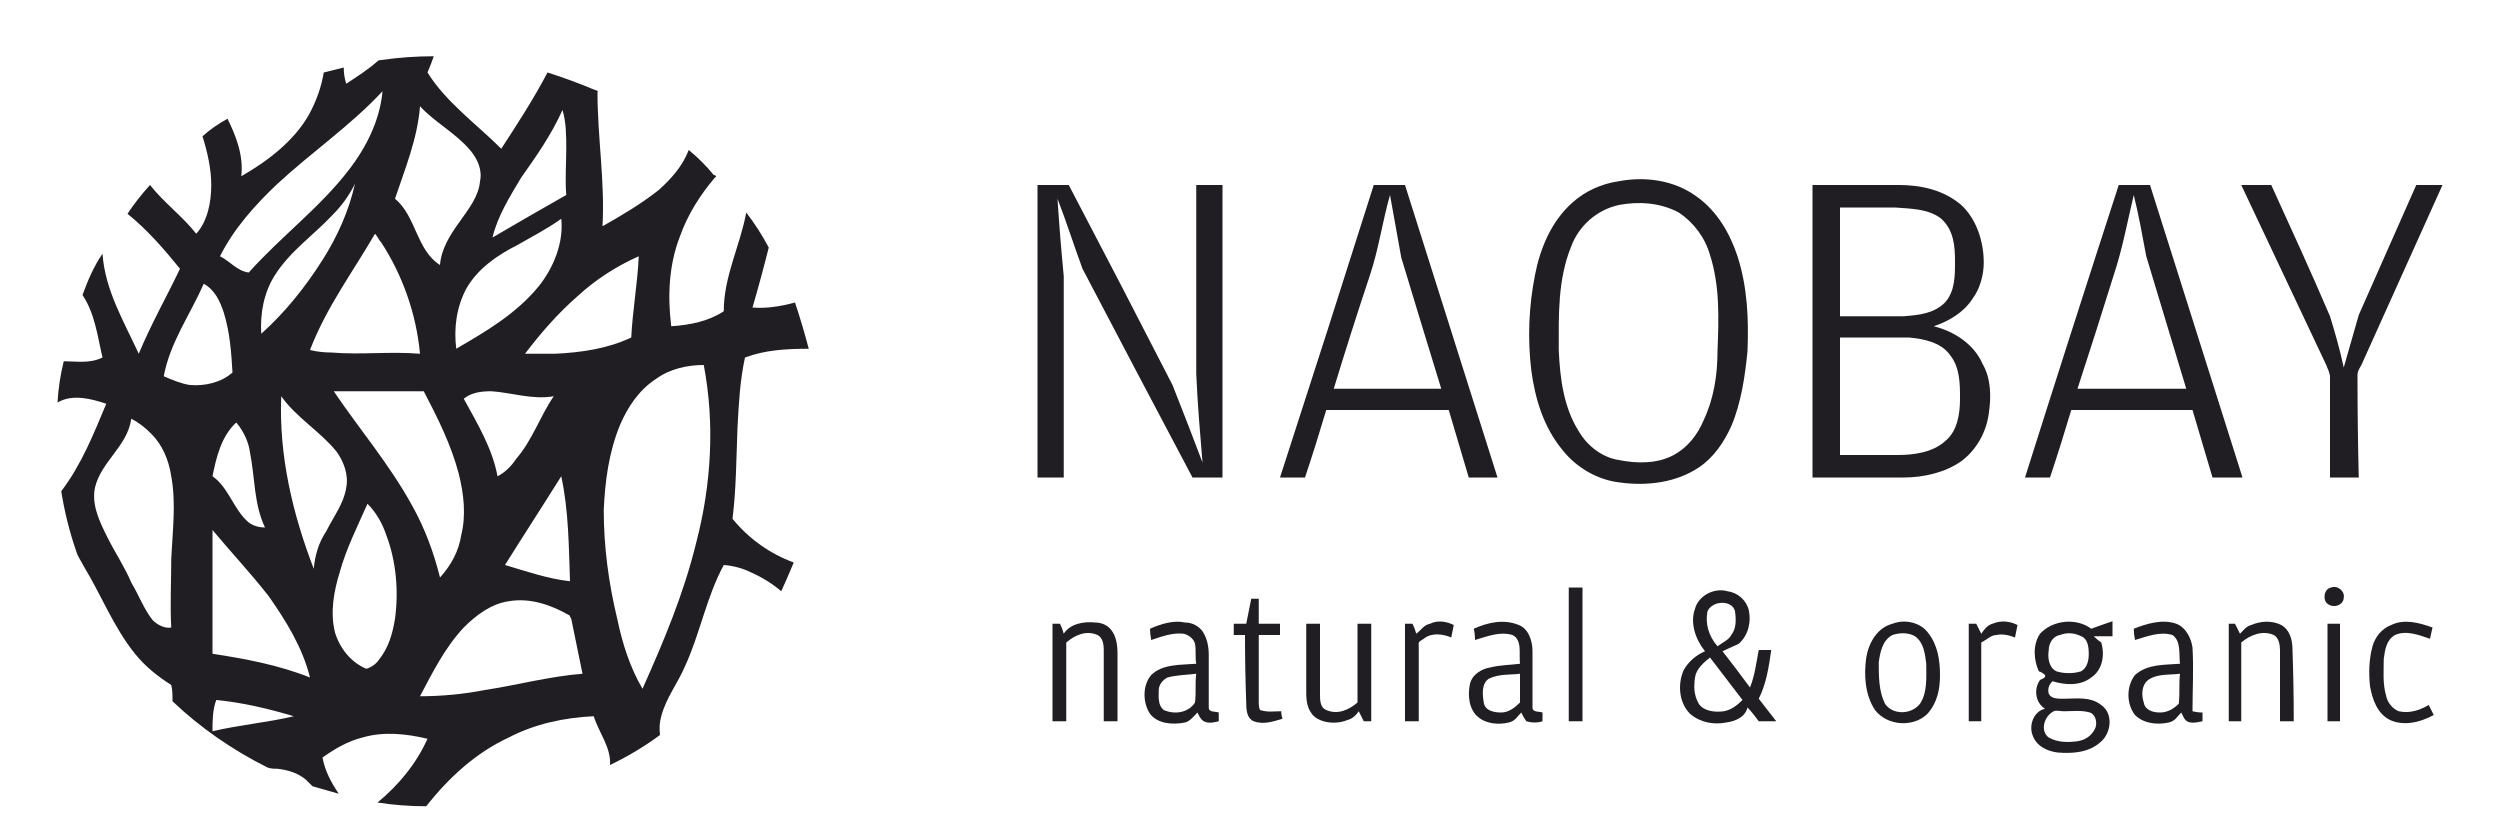 <svg version="1.2" xmlns="http://www.w3.org/2000/svg" viewBox="0 0 200 67" width="200" height="67">
	<title>&lt;Group&gt;</title>
	<style>
		.s0 { fill: #201e22 } 
	</style>
	<g id="&lt;Group&gt;">
		<g id="&lt;Group&gt;">
			<path id="&lt;Compound Path&gt;" fill-rule="evenodd" class="s0" d="m30.5 4.8q2.1-0.3 4.2-0.3-0.2 0.6-0.5 1.3c1.5 2.4 3.9 4.1 5.9 6.1 1.3-2 2.6-4 3.7-6.1q1.9 0.6 3.8 1.4c0.1 0 0.3 0.1 0.2 0.2 0 3.6 0.6 7.1 0.4 10.7 1.6-0.9 3.1-1.8 4.5-2.9 1-0.9 1.9-1.9 2.4-3.2q1.1 0.9 2 2c0.1 0 0.3 0.1 0.1 0.2-1.2 1.4-2.2 3-2.8 4.7-0.9 2.3-1 4.8-0.7 7.2 1.5-0.1 3-0.4 4.2-1.2 0-2.8 1.3-5.2 1.8-7.9q1 1.3 1.8 2.8-0.6 2.4-1.3 4.8c1.1 0.1 2.3-0.1 3.4-0.4q0.6 1.8 1.1 3.7c-1.8 0-3.5 0.1-5.1 0.7-0.4 1.8-0.5 3.7-0.6 5.6-0.1 2.5-0.1 4.9-0.4 7.3 1.3 1.6 3 2.8 4.9 3.5q-0.5 1.2-1 2.3c-0.7-0.6-1.5-1.1-2.4-1.5q-1-0.5-2.2-0.6c-1.4 2.6-1.9 5.5-3.1 8.1-0.6 1.4-1.5 2.5-1.9 4q-0.2 0.7-0.1 1.5-1.9 1.4-4 2.4c0.1-1.4-0.9-2.6-1.3-3.9-2.3 0.1-4.7 0.6-6.8 1.7-2.6 1.2-4.8 3.2-6.6 5.5q-2 0-3.9-0.3c1.7-1.4 3.1-3.1 4-5.1-1.7-0.4-3.5-0.6-5.2-0.1-1.2 0.3-2.2 0.9-3.2 1.6 0.2 1.1 0.7 2 1.3 2.9-0.7-0.2-1.4-0.4-2.1-0.6-0.2-0.2-0.4-0.4-0.5-0.5-0.7-0.6-1.5-0.8-2.3-0.9-0.3 0-0.5 0-0.8-0.1-2.8-1.4-5.4-3.2-7.6-5.3 0-0.5 0-0.9-0.1-1.3-1.1-0.7-2.1-1.5-2.9-2.5-1.7-2.1-2.7-4.7-4.1-7-0.2-0.4-0.5-0.8-0.6-1.2q-0.8-2.3-1.2-4.8c1.6-2.1 2.6-4.6 3.6-7-1.2-0.4-2.7-0.8-3.9-0.1q0.1-1.7 0.5-3.3c1 0 2.1 0.2 3.1-0.3-0.4-1.7-0.6-3.5-1.6-5 0.4-1.1 0.9-2.3 1.6-3.3 0.2 2.9 1.7 5.4 2.9 8 1-2.4 2.2-4.5 3.3-6.8-1.3-1.6-2.6-3.1-4.2-4.4q0.8-1.2 1.8-2.3c1.1 1.4 2.6 2.5 3.7 3.9 0.9-1 1.2-2.5 1.2-3.9 0-1.3-0.3-2.6-0.7-3.9q0.9-0.8 2-1.4c0.7 1.4 1.3 3 1.1 4.6 2.1-1.2 4.2-2.8 5.4-4.9 0.6-1.1 1-2.2 1.2-3.4q0.8-0.2 1.6-0.4 0 0.7 0.2 1.3c0.9-0.6 1.7-1.1 2.5-1.8q0.1-0.1 0.3-0.1zm-8.3 9.9c-1.8 1.7-3.5 3.6-4.6 5.8 0.8 0.4 1.4 1.2 2.3 1.3 2.6-2.9 5.7-5.2 8-8.2 1.4-1.8 2.5-4 2.7-6.3-2.5 2.7-5.7 4.9-8.4 7.4zm11.4-6.2c-0.2 2.6-1.2 5-2 7.4 1.7 1.4 1.7 4.1 3.6 5.3 0.1-1.3 0.8-2.4 1.6-3.5 0.7-1 1.5-2 1.6-3.2 0.2-0.9-0.2-1.8-0.8-2.5-1.2-1.4-2.8-2.2-4-3.5zm8.1 5.7c-0.9 1.5-1.9 3.1-2.3 4.8q2.9-1.7 5.9-3.4c-0.1-1.2 0-2.5 0-3.7 0-1 0-2.1-0.3-3.1-0.9 2-2.1 3.7-3.3 5.4zm-15.1 3c-1.5 1.6-3.4 2.9-4.6 4.8-0.9 1.4-1.2 3.1-1.1 4.7 1.9-1.7 3.5-3.7 4.9-5.9 1.2-1.9 2.1-3.9 2.6-6.1q-0.7 1.4-1.8 2.5zm14.8 2.4c-1.6 0.8-3.2 1.9-4.1 3.5-0.8 1.5-1 3.2-0.8 4.8 2.4-1.4 4.8-2.8 6.6-5 1.2-1.5 2-3.5 1.8-5.4-1.1 0.8-2.3 1.4-3.5 2.1zm-11.4-0.9c-1.8 3.1-3.9 5.9-5.2 9.3q0.8 0.2 1.7 0.2c2.4 0.2 4.7-0.1 7.1 0.1-0.3-3.2-1.4-6.3-3.1-8.9-0.2-0.2-0.3-0.5-0.5-0.7zm16.2 5c-1.6 1.4-2.9 2.9-4.2 4.6q1.2 0 2.4 0c2.1-0.1 4.2-0.4 6.1-1.3 0.1-2.1 0.5-4.3 0.6-6.5-1.8 0.8-3.5 1.9-4.9 3.2zm-29.9-1c-1.1 2.5-2.7 4.7-3.2 7.4 0.7 0.3 1.4 0.6 2.1 0.7 1.2 0.1 2.5-0.2 3.4-1-0.1-1.6-0.2-3.2-0.7-4.8-0.3-0.9-0.7-1.8-1.6-2.3zm36.2 7.6c-1.4 0.9-2.3 2.3-2.9 3.7-0.9 2.2-1.2 4.5-1.3 6.8 0 3 0.4 5.9 1.1 8.8 0.4 1.9 1 3.8 2 5.5 1.7-3.8 3.3-7.6 4.3-11.7 1.2-4.6 1.5-9.5 0.6-14.2-1.3 0-2.7 0.3-3.8 1.1zm-15.4 1.6c1.1 2 2.3 4 2.7 6.2 0.6-0.3 1.1-0.8 1.5-1.4 1.3-1.5 1.9-3.4 3-5-1.7 0.3-3.4-0.3-5-0.4-0.8 0-1.6 0.1-2.2 0.6zm-10.4-0.6c2.1 3.1 4.5 5.9 6.3 9.2 1 1.8 1.7 3.7 2.2 5.7 0.9-1 1.5-2.1 1.7-3.4 0.4-1.6 0.2-3.3-0.2-4.9-0.6-2.3-1.7-4.5-2.8-6.6q-3.6 0-7.2 0zm-4.2 0.4c-0.2 4.7 0.9 9.4 2.6 13.8 0.1-1.1 0.4-2.1 1-3 0.6-1.2 1.4-2.2 1.6-3.5 0.2-1-0.2-2.1-0.8-2.9-1.3-1.6-3.2-2.7-4.4-4.4zm-12 1.8c-0.3 2.2-2.4 3.4-2.9 5.5-0.3 1.4 0.4 2.8 1 4 0.6 1.2 1.4 2.4 1.9 3.6 0.6 1 1 2.1 1.7 3 0.4 0.4 1 0.7 1.5 0.6-0.1-1.8 0-3.7 0-5.5 0.1-2.2 0.4-4.4 0-6.6-0.2-1.3-0.7-2.5-1.6-3.4-0.5-0.5-1-0.9-1.6-1.2zm6.5 4.6c1.3 0.9 1.7 2.7 2.9 3.7 0.4 0.3 0.9 0.4 1.3 0.4-0.9-1.9-0.8-4-1.2-6-0.1-0.8-0.5-1.7-1.1-2.4-1.2 1.1-1.6 2.8-1.9 4.3zm23.4 7.1c1.7 0.5 3.4 1.1 5.2 1.3-0.1-2.8-0.1-5.6-0.7-8.4-1.5 2.4-3 4.7-4.5 7.1zm-11-4.9c-0.8 1.8-1.7 3.6-2.2 5.4-0.5 1.6-0.8 3.3-0.4 4.9 0.4 1.3 1.3 2.4 2.5 2.9 0.4-0.1 0.8-0.4 1-0.7 0.8-1 1.1-2.1 1.3-3.3 0.3-2.2 0.1-4.6-0.7-6.7-0.3-0.9-0.8-1.8-1.5-2.5zm-12.4 2.1q0 5 0 9.9c2.6 0.4 5.3 0.9 7.8 1.9-0.6-2.4-1.9-4.5-3.3-6.5-1.4-1.8-3-3.5-4.5-5.3zm20.1 7.8c-1.5 1.6-2.5 3.6-3.5 5.5q2.6 0 5.2-0.5c2.6-0.4 5.2-1.1 7.8-1.3-0.3-1.5-0.6-2.9-0.9-4.4-0.1-0.1-0.1-0.3-0.2-0.3-1.4-0.8-3.1-1.4-4.8-1.1-1.4 0.2-2.6 1.1-3.6 2.1zm-20.1 8.3c2.1-0.5 4.4-0.7 6.5-1.2-2-0.6-4.1-1.1-6.2-1.3-0.3 0.8-0.3 1.7-0.3 2.5z"/>
		</g>
		<g id="&lt;Group&gt;">
			<path id="&lt;Compound Path&gt;" fill-rule="evenodd" class="s0" d="m129.5 14.5c2.1-0.4 4.4-0.1 6.2 1.2 1.7 1.2 2.7 3 3.3 4.8 0.8 2.5 0.9 5 0.8 7.6-0.2 2-0.5 4.1-1.3 6-0.6 1.3-1.4 2.5-2.6 3.3-1.8 1.2-4.1 1.5-6.3 1.2-1.8-0.2-3.5-1.2-4.6-2.6-1.5-1.8-2.2-4.1-2.5-6.4-0.3-2.5-0.2-5.1 0.3-7.6 0.4-2.1 1.3-4.3 3-5.8 1-0.9 2.3-1.5 3.7-1.7zm0 1.9c-1.8 0.4-3.2 1.7-3.8 3.3-1.1 2.7-1 5.6-1 8.3 0.1 2.3 0.4 4.6 1.6 6.5 0.7 1.2 1.9 2.1 3.2 2.3 1.5 0.3 3.1 0.3 4.4-0.4 1.1-0.6 1.9-1.6 2.4-2.8 0.8-1.7 1.1-3.6 1.1-5.5 0.1-2.6 0.2-5.2-0.6-7.7-0.4-1.4-1.3-2.6-2.5-3.4-1.5-0.8-3.2-0.9-4.8-0.6z"/>
		</g>
		<path id="&lt;Path&gt;" class="s0" d="m83 14.8q1.2 0 2.5 0 4.2 8 8.3 16c0.8 2 1.6 4.1 2.4 6.2-0.2-2.4-0.4-4.7-0.5-7.1q0-7.6 0-15.1 1 0 2.1 0 0 11.7 0 23.4-1.2 0-2.4 0-4.4-8.3-8.8-16.7c-0.7-1.9-1.3-3.8-2-5.6q0.2 3.1 0.5 6.2 0 8 0 16.1-1.1 0-2.1 0 0-11.7 0-23.4z"/>
		<g id="&lt;Group&gt;">
			<path id="&lt;Compound Path&gt;" fill-rule="evenodd" class="s0" d="m102.4 38.2q3.8-11.7 7.5-23.4 1.3 0 2.5 0 3.7 11.7 7.4 23.4-1.2 0-2.3 0-0.8-2.7-1.6-5.4-4.9 0-9.8 0-0.8 2.7-1.7 5.4-1 0-2 0zm7.2-16.2q-1.5 4.5-2.9 9.1 4.3 0 8.6 0-1.6-5.2-3.2-10.5c-0.3-1.7-0.6-3.3-0.9-5-0.6 2.1-0.9 4.3-1.6 6.4z"/>
		</g>
		<g id="&lt;Group&gt;">
			<path id="&lt;Compound Path&gt;" fill-rule="evenodd" class="s0" d="m145 38.2q0-11.7 0-23.4 3.4 0 6.9 0c1.8 0 3.6 0.4 5 1.6 1.2 1.1 1.8 2.9 1.8 4.6 0 1-0.3 2.1-0.9 2.9-0.7 1.1-1.9 1.8-3.1 2.2 1.6 0.4 3.2 1.4 3.9 3 0.7 1.2 0.7 2.7 0.5 4-0.2 1.5-1 2.9-2.2 3.8-1.3 0.9-3 1.3-4.6 1.3q-3.6 0-7.3 0zm2.2-21.6q0 4.4 0 8.7c1.7 0 3.4 0 5.1 0 1.2-0.1 2.4-0.2 3.3-1.1 0.8-0.9 0.8-2.1 0.8-3.3 0-1.2-0.1-2.5-1.1-3.4-1-0.8-2.4-0.8-3.7-0.9q-2.2 0-4.4 0zm0 10.4q0 4.7 0 9.4 2.3 0 4.6 0c1.3 0 2.8-0.2 3.8-1.1 1-0.8 1.2-2.2 1.2-3.4 0-1.2 0-2.5-0.8-3.5-0.7-1-2.1-1.3-3.3-1.4-1.8 0-3.7 0-5.5 0z"/>
		</g>
		<g id="&lt;Group&gt;">
			<path id="&lt;Compound Path&gt;" fill-rule="evenodd" class="s0" d="m162 38.2q3.7-11.7 7.5-23.4 1.2 0 2.5 0 3.7 11.7 7.4 23.4-1.2 0-2.4 0-0.8-2.7-1.6-5.4-4.8 0-9.7 0-0.8 2.7-1.7 5.4-1 0-2 0zm7.1-16.2q-1.4 4.5-2.9 9.1 4.4 0 8.7 0-1.6-5.3-3.2-10.6c-0.3-1.6-0.6-3.3-1-4.9-0.5 2.1-0.9 4.3-1.6 6.4z"/>
		</g>
		<path id="&lt;Path&gt;" class="s0" d="m179.3 14.8q1.2 0 2.4 0c1.6 3.5 3.2 7 4.7 10.5 0.4 1.3 0.8 2.7 1.1 4.1 0.4-1.4 0.8-2.8 1.2-4.2q2.3-5.2 4.6-10.4 1.1 0 2.1 0-3.2 7.1-6.4 14.2c-0.1 0.3-0.4 0.6-0.4 1q0 4.1 0.1 8.2-1.2 0-2.3 0 0-4 0-8c0-0.4-0.2-0.7-0.3-1q-3.4-7.2-6.8-14.4z"/>
		<path id="&lt;Path&gt;" class="s0" d="m125.5 47q0.6 0 1.1 0 0 5.3 0 10.7-0.5 0-1.1 0 0-5.4 0-10.7z"/>
		<path id="&lt;Path&gt;" class="s0" d="m186.5 47c0.5-0.2 1.1 0.3 1 0.8 0 0.6-0.8 0.9-1.3 0.5-0.4-0.3-0.3-1.2 0.3-1.3z"/>
		<g id="&lt;Group&gt;">
			<path id="&lt;Compound Path&gt;" fill-rule="evenodd" class="s0" d="m135.6 48.7c0.3-1.1 1.6-1.7 2.6-1.4 0.8 0.1 1.5 0.7 1.7 1.5 0.2 0.9 0 2-0.8 2.7-0.4 0.2-0.9 0.4-1.3 0.6q1.1 1.4 2.2 2.9c0.4-1 0.5-2 0.7-3q0.5 0 1 0c-0.2 1.4-0.4 2.7-1 3.9q0.7 0.9 1.4 1.8-0.7 0-1.4 0c-0.3-0.4-0.6-0.8-0.9-1.1-0.2 0.8-1 1.1-1.7 1.2-1 0.2-2.1 0-2.9-0.7-0.9-0.9-1-2.4-0.5-3.5 0.4-0.7 1-1.2 1.7-1.5-0.8-1-1.2-2.3-0.8-3.4zm1 0.2c-0.2 1 0.1 2 0.8 2.8 0.4-0.3 0.9-0.5 1.1-0.9 0.4-0.5 0.4-1.2 0.3-1.9-0.2-0.9-1.8-0.9-2.2 0zm-1 5.3c-0.1 0.7-0.1 1.4 0.3 2.1 0.4 0.6 1.3 0.7 2 0.6 0.6-0.1 1.1-0.5 1.5-0.9q-1.3-1.7-2.6-3.4c-0.5 0.4-1.1 0.9-1.2 1.6z"/>
		</g>
		<path id="&lt;Path&gt;" class="s0" d="m100.1 47.9q0.3 0 0.6 0 0 1 0 2 0.9 0 1.7 0 0 0.4 0 0.9-0.8 0-1.7 0 0 2.6 0 5.3c0 0.2 0 0.5 0.1 0.7 0.6 0.2 1.1 0.1 1.7 0.1q0 0.3 0.1 0.6c-0.7 0.2-1.5 0.5-2.3 0.2-0.5-0.2-0.6-0.8-0.6-1.4q-0.1-2.7-0.1-5.5-0.4 0-0.9 0 0-0.5 0-0.9 0.5 0 1 0 0.2-1 0.4-2z"/>
		<path id="&lt;Path&gt;" class="s0" d="m85.1 50.7c0.5-0.8 1.6-1 2.5-0.9 0.5 0 1 0.2 1.3 0.6 0.4 0.5 0.5 1.2 0.5 1.9q0 2.7 0 5.4-0.5 0-1.1 0 0-2.9 0-5.7c0-0.5-0.1-1-0.5-1.2-0.9-0.4-1.8 0-2.5 0.6q0 3.1 0 6.3-0.6 0-1.1 0 0-3.9 0-7.8 0.3 0 0.6 0 0.2 0.4 0.3 0.8z"/>
		<g id="&lt;Group&gt;">
			<path id="&lt;Compound Path&gt;" fill-rule="evenodd" class="s0" d="m92 50.3c0.9-0.4 1.9-0.7 2.8-0.5 0.6 0 1.1 0.3 1.4 0.7 0.4 0.6 0.5 1.3 0.5 1.9 0 1.4 0 2.8 0 4.2 0 0.4 0.5 0.3 0.8 0.4q0 0.3 0 0.7c-0.4 0.1-0.8 0.2-1.2 0-0.3-0.2-0.4-0.5-0.5-0.7-0.3 0.3-0.6 0.7-1 0.8-1 0.2-2.2 0.1-2.8-0.7-0.6-0.9-0.6-2.3 0.1-3.1 0.9-0.9 2.4-0.8 3.6-0.9-0.1-0.5 0-1.1-0.1-1.6-0.1-0.4-0.5-0.7-0.9-0.8-0.9-0.1-1.7 0.2-2.6 0.5q-0.1-0.5-0.1-0.9zm1.4 3.9c-0.4 0.2-0.7 0.6-0.7 1 0 0.5-0.1 1.2 0.4 1.6 0.9 0.4 2 0.2 2.5-0.6 0.1-0.8 0-1.6 0.1-2.3-0.8 0.1-1.6 0.1-2.3 0.3z"/>
		</g>
		<path id="&lt;Path&gt;" class="s0" d="m114.4 49.9c0.6-0.3 1.3-0.2 1.9 0.1q-0.1 0.5-0.2 1c-0.7-0.3-1.6-0.4-2.2 0.1-0.1 0.1-0.5 0.2-0.4 0.5q0 3 0 6.1-0.6 0-1.1 0 0-3.9 0-7.8 0.3 0 0.6 0 0.2 0.4 0.3 0.8c0.4-0.3 0.6-0.7 1.1-0.8z"/>
		<g id="&lt;Group&gt;">
			<path id="&lt;Compound Path&gt;" fill-rule="evenodd" class="s0" d="m117.9 50.3c1.1-0.5 2.4-0.8 3.6-0.3 0.8 0.3 1.1 1.3 1.1 2.1 0 1.5 0 3 0 4.5 0 0.4 0.5 0.3 0.8 0.4q0 0.3 0 0.7-0.6 0.2-1.3 0-0.2-0.3-0.4-0.7c-0.3 0.3-0.5 0.7-1 0.8-0.8 0.2-1.8 0.1-2.4-0.4-0.8-0.6-0.9-1.8-0.7-2.7 0.2-0.8 1-1.2 1.6-1.3 0.8-0.2 1.6-0.2 2.4-0.3-0.1-0.8 0.2-1.9-0.6-2.3-1-0.3-2 0.1-3 0.4q0-0.5-0.1-0.9zm1.2 4c-0.6 0.4-0.5 1.3-0.4 1.9 0.1 0.7 0.9 0.8 1.4 0.8 0.6 0 1.1-0.4 1.5-0.8q0-1.2 0-2.3c-0.8 0.1-1.7 0-2.5 0.4z"/>
		</g>
		<g id="&lt;Group&gt;">
			<path id="&lt;Compound Path&gt;" fill-rule="evenodd" class="s0" d="m151.4 49.9c1-0.4 2.3-0.1 2.9 0.8 0.7 0.9 0.9 2.1 0.9 3.3 0 1.1-0.2 2.2-1 3.1-1.1 1.1-3.2 1-4.2-0.3-0.8-1.2-0.9-2.8-0.7-4.2 0.2-1.2 0.9-2.4 2.1-2.7zm0 0.9c-0.8 0.4-1 1.4-1.1 2.2 0 1.1 0 2.3 0.5 3.3 0.6 0.9 2.1 0.9 2.8 0 0.6-0.9 0.5-2.1 0.5-3.2-0.1-0.8-0.2-1.7-0.9-2.2-0.5-0.3-1.2-0.3-1.8-0.1z"/>
		</g>
		<path id="&lt;Path&gt;" class="s0" d="m159.4 49.9c0.7-0.3 1.4-0.2 2 0.1q-0.1 0.5-0.2 1c-0.5-0.2-1-0.3-1.5-0.2-0.4 0-0.8 0.4-1.2 0.6q0 3.1 0 6.3-0.5 0-1 0 0-3.9 0-7.8 0.3 0 0.6 0 0.2 0.4 0.4 0.8c0.2-0.3 0.5-0.7 0.9-0.8z"/>
		<g id="&lt;Group&gt;">
			<path id="&lt;Compound Path&gt;" fill-rule="evenodd" class="s0" d="m163.2 50.7c1-1.1 2.9-1.3 4.1-0.4q0.8-0.3 1.7-0.6 0 0.6 0 1.2-0.8 0-1.5 0 0.3 0.3 0.6 0.5c0.3 1 0.1 2.2-0.8 2.8-0.9 0.7-2.1 0.6-3.1 0.3-0.3 0.3-0.4 0.6-0.3 1 0.2 0.4 0.7 0.4 1.2 0.4 1 0 2.1-0.2 3 0.5 1 0.7 0.8 2.3-0.1 3-0.9 0.8-2.2 0.9-3.4 0.8-0.8-0.1-1.7-0.5-2-1.4-0.3-0.8 0.1-1.9 1-2.1-0.8-0.5-0.9-1.6-0.4-2.3 0.2-0.1 0.5-0.2 0.4-0.4q-0.2-0.2-0.5-0.3c-0.4-0.9-0.5-2.1 0.1-3zm1.6 0.1c-0.6 0.1-0.9 0.7-0.9 1.2-0.1 0.6 0 1.4 0.6 1.7 0.6 0.2 1.4 0.2 2 0 0.5-0.3 0.6-0.9 0.6-1.4 0-0.6-0.1-1.2-0.6-1.4-0.6-0.3-1.2-0.3-1.7-0.1zm-0.5 6.1c-0.8 0.4-1.1 1.6-0.4 2.1 0.7 0.4 1.5 0.4 2.3 0.3 0.6-0.1 1.1-0.4 1.4-1 0.2-0.4 0.1-1.1-0.4-1.3-0.7-0.2-1.4-0.1-2.1-0.1-0.3 0-0.6-0.1-0.8 0z"/>
		</g>
		<g id="&lt;Group&gt;">
			<path id="&lt;Compound Path&gt;" fill-rule="evenodd" class="s0" d="m170.7 50.3c1-0.4 2.3-0.8 3.4-0.4 0.8 0.3 1.2 1.2 1.3 1.9 0.1 1.7 0 3.4 0 5.1q0.4 0.1 0.8 0.1 0 0.3 0 0.7c-0.5 0.1-1.2 0.3-1.5-0.3q-0.1-0.2-0.2-0.4c-0.3 0.3-0.5 0.7-1 0.8-0.9 0.2-2 0.1-2.7-0.6-0.7-0.9-0.7-2.3 0-3.2 1-0.9 2.4-0.8 3.6-0.9-0.1-0.8 0.1-1.8-0.6-2.3-1-0.3-2 0.1-3 0.4q-0.1-0.5-0.1-0.9zm1.3 4c-0.7 0.4-0.7 1.3-0.5 1.9 0.1 0.6 0.7 0.8 1.3 0.8 0.6 0 1.1-0.3 1.5-0.7 0.1-0.8 0-1.6 0.1-2.4-0.8 0.1-1.7 0-2.4 0.4z"/>
		</g>
		<path id="&lt;Path&gt;" class="s0" d="m180.1 50c0.7-0.3 1.6-0.4 2.4 0 0.7 0.4 0.9 1.2 0.9 2q0.1 2.8 0.1 5.7-0.6 0-1.1 0 0-2.9 0-5.7c0-0.4-0.1-1-0.5-1.2-0.9-0.4-1.9 0-2.6 0.6 0 2.1 0 4.2 0 6.3q-0.5 0-1 0 0-3.9 0-7.8c0.1 0 0.4 0 0.5 0q0.2 0.4 0.4 0.8c0.3-0.3 0.5-0.6 0.9-0.7z"/>
		<path id="&lt;Path&gt;" class="s0" d="m191.3 50c1-0.5 2.2-0.2 3.3 0.2q-0.1 0.4-0.2 0.9c-0.9-0.3-1.9-0.7-2.8-0.3-0.7 0.4-0.8 1.2-0.9 1.9 0 1-0.1 2 0.2 3 0.1 0.5 0.5 1 1 1.2 0.9 0.2 1.7-0.1 2.4-0.5q0.2 0.4 0.4 0.8c-1.1 0.6-2.4 0.9-3.5 0.4-1-0.5-1.4-1.6-1.6-2.7-0.1-1-0.1-2.1 0.2-3.2 0.2-0.7 0.7-1.4 1.5-1.7z"/>
		<path id="&lt;Path&gt;" class="s0" d="m104.5 49.9q0.5 0 1.1 0 0 2.8 0 5.6c0 0.5 0 1.1 0.5 1.3 0.9 0.4 1.8 0 2.5-0.6q0-3.1 0-6.3 0.5 0 1.1 0 0 3.9 0 7.8-0.3 0-0.6 0-0.2-0.4-0.4-0.8c-0.2 0.3-0.5 0.6-0.9 0.7-0.7 0.3-1.7 0.3-2.4-0.1-0.7-0.4-0.9-1.2-0.9-2q0-2.8 0-5.6z"/>
		<path id="&lt;Path&gt;" class="s0" d="m186.2 49.9q0.5 0 1 0 0 3.9 0 7.8-0.5 0-1 0 0-3.9 0-7.8z"/>
	</g>
</svg>